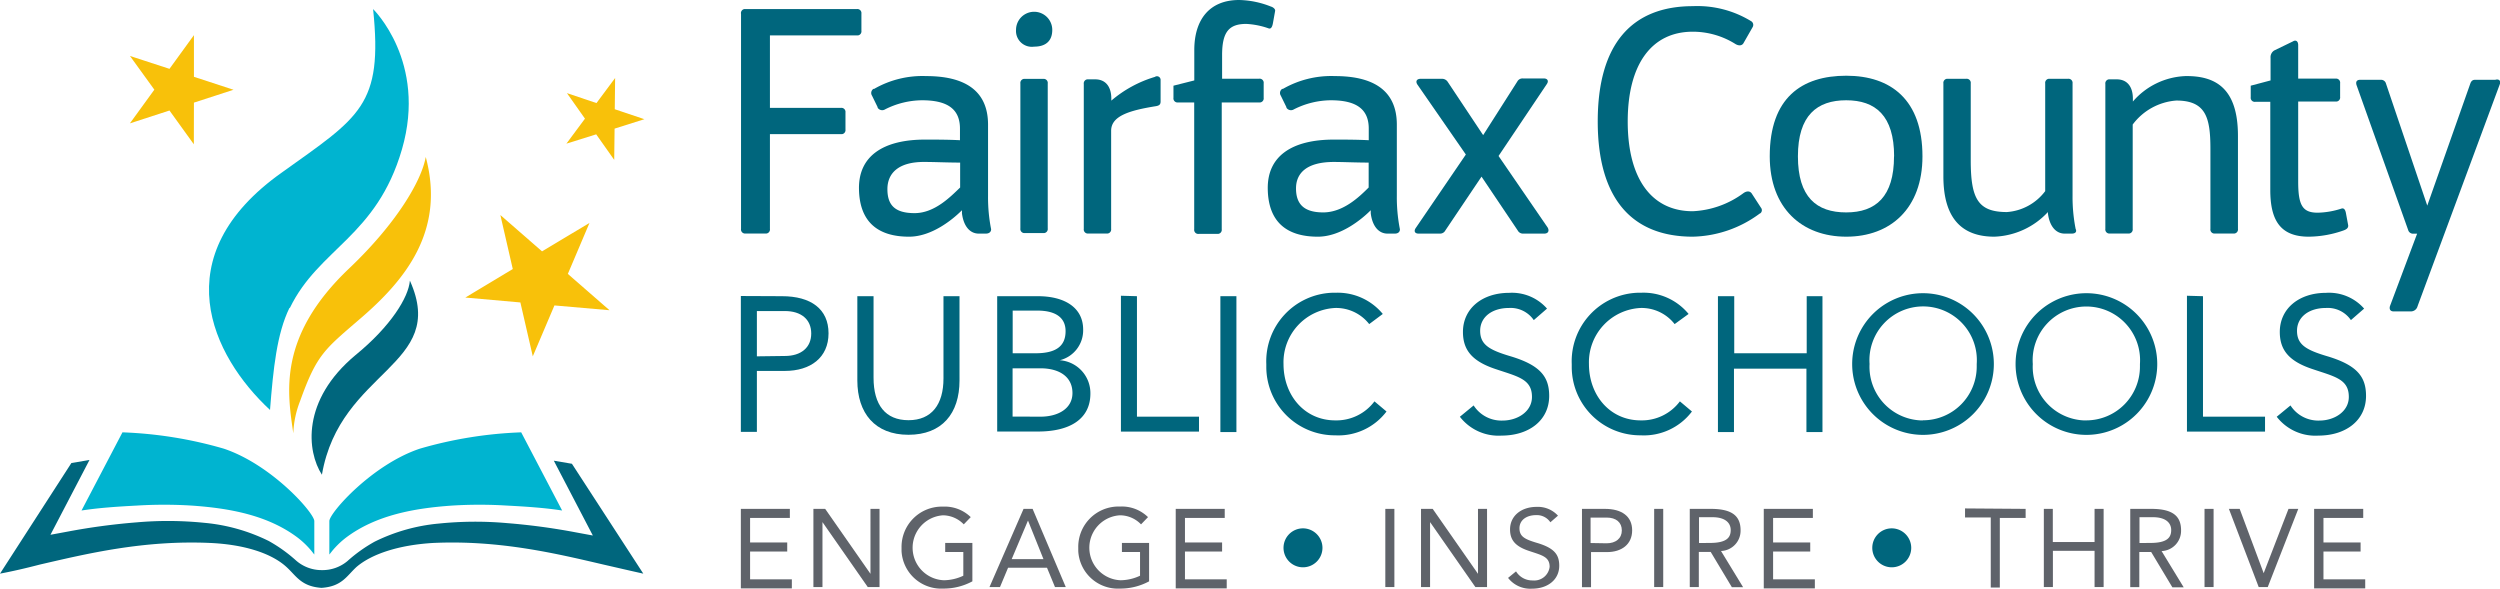 <svg id="Layer_3" data-name="Layer 3" xmlns="http://www.w3.org/2000/svg" width="276" height="65" viewBox="0 0 276 65"><defs><style>.cls-1{fill:#00667d;}.cls-2{fill:#5f636a;}.cls-3{fill:#00b4d0;}.cls-4{fill:#f8c10a;}</style></defs><title>logo-tagline</title><path class="cls-1" d="M95.1,1.54V3.4a.45.45,0,0,1-.38.51H85v8h7.83a.45.45,0,0,1,.51.51V14.3a.45.45,0,0,1-.38.51H85V25.27a.45.45,0,0,1-.38.51h-2.3a.45.45,0,0,1-.51-.51V1.54A.45.45,0,0,1,82.18,1H94.6a.45.45,0,0,1,.5.51Z"/><path class="cls-1" d="M108.84,25.79h-.79c-1,0-1.68-.86-1.85-2.24v-.34c-1.06,1.06-3.36,2.92-5.84,2.92-3.6,0-5.5-1.78-5.53-5.33s2.64-5.39,7.31-5.39c1.13,0,2.5,0,3.84.07V14.2c0-2.1-1.3-3.13-4.18-3.13a9.16,9.16,0,0,0-4.08,1,.6.6,0,0,1-.83-.18l0-.06-.62-1.27a.54.54,0,0,1,.16-.75l.08,0a10.7,10.7,0,0,1,5.74-1.41c4,0,6.83,1.41,6.83,5.36v7.84a18.22,18.22,0,0,0,.34,3.71C109.42,25.62,109.18,25.79,108.84,25.79ZM106,20.7V17.95c-1.41,0-2.81-.07-3.84-.07-3-.05-4.19,1.27-4.19,3s.79,2.65,3,2.65S104.93,21.73,106,20.7Z"/><path class="cls-1" d="M112.17,3.3a2,2,0,1,1,4,0c0,1.34-.86,1.85-2,1.85a1.75,1.75,0,0,1-2-1.85Zm.48,5.92v16a.45.45,0,0,0,.38.51h2.13a.45.45,0,0,0,.51-.51v-16a.45.45,0,0,0-.38-.51h-2.13a.45.45,0,0,0-.51.51Z"/><path class="cls-1" d="M128.13,8.8v2.41c0,.34-.17.45-.51.51-3,.48-4.95,1.1-4.95,2.72V25.27a.45.45,0,0,1-.38.51h-2.13a.45.45,0,0,1-.51-.51v-16a.45.45,0,0,1,.38-.51h.88c1.1,0,1.78.75,1.78,2.14v.21a13.21,13.21,0,0,1,4.81-2.62A.4.4,0,0,1,128.13,8.8Z"/><path class="cls-1" d="M140.77,1.23l-.24,1.34c-.07.38-.21.69-.51.55a8.71,8.71,0,0,0-2.43-.48c-1.89,0-2.67.86-2.67,3.44V8.69H139a.45.45,0,0,1,.51.51v1.6a.45.45,0,0,1-.38.51h-4.25v14a.45.45,0,0,1-.38.51h-2.14a.45.45,0,0,1-.52-.51v-14h-1.78a.45.45,0,0,1-.51-.51V9.46l2.3-.58V5.53c0-3.37,1.68-5.53,4.95-5.53a10,10,0,0,1,3.5.72C140.53.78,140.83,1,140.77,1.23Z"/><path class="cls-1" d="M154,25.79h-.82c-1,0-1.68-.86-1.85-2.24v-.34c-1.06,1.06-3.36,2.92-5.84,2.92-3.6,0-5.5-1.78-5.53-5.33s2.64-5.39,7.31-5.39c1.13,0,2.5,0,3.84.07V14.2c0-2.1-1.3-3.13-4.18-3.13a9.16,9.16,0,0,0-4.08,1,.6.6,0,0,1-.83-.18l0-.06-.62-1.27a.54.54,0,0,1,.16-.75l.08,0a10.71,10.71,0,0,1,5.74-1.41c4,0,6.83,1.41,6.83,5.36v7.84a18.22,18.22,0,0,0,.34,3.71C154.56,25.62,154.32,25.79,154,25.79ZM151.1,20.7V17.95c-1.41,0-2.81-.07-3.84-.07-3.05,0-4.18,1.27-4.18,2.92s.79,2.65,3,2.65S150.07,21.73,151.1,20.7Z"/><path class="cls-1" d="M170.49,25.79h-2.31a.65.65,0,0,1-.62-.34l-4-5.95-4,5.95a.64.64,0,0,1-.58.34h-2.37c-.41,0-.55-.27-.31-.62l5.53-8.11-5.36-7.74c-.21-.34-.07-.62.38-.62h2.33a.74.74,0,0,1,.65.34l3.91,5.88L167.51,9a.65.65,0,0,1,.62-.34h2.3c.41,0,.58.27.34.62l-5.33,7.94,5.43,7.91C171.07,25.51,170.9,25.79,170.49,25.79Z"/><path class="cls-1" d="M194.27,23.58a12.83,12.83,0,0,1-7.38,2.55c-6.66,0-10.5-4.12-10.5-12.72S180.19.68,186.9.68a11.36,11.36,0,0,1,6.46,1.68.48.48,0,0,1,.14.62l-1,1.75c-.17.34-.55.34-.89.14a8.86,8.86,0,0,0-4.73-1.37c-4.53,0-7.18,3.58-7.18,9.91s2.64,9.91,7.18,9.91a10.18,10.18,0,0,0,5.6-2c.34-.24.72-.27.93.07l1,1.54a.43.43,0,0,1-.06.61Z"/><path class="cls-1" d="M195.38,17.26c0-6.47,3.53-8.9,8.45-8.9s8.41,2.65,8.41,8.9c0,5.75-3.53,8.87-8.41,8.87S195.38,23,195.38,17.26Zm13.73,0c0-4.5-2.06-6.19-5.29-6.19s-5.33,1.68-5.33,6.19,2.06,6.19,5.33,6.19,5.28-1.74,5.28-6.19Z"/><path class="cls-1" d="M228.73,25.79h-.79c-1,0-1.68-.86-1.85-2.24v-.14a8.48,8.48,0,0,1-5.91,2.72c-3.57,0-5.63-2-5.63-6.67V9.21a.45.45,0,0,1,.38-.51h2.13a.45.45,0,0,1,.51.51v8.49c0,4.23.79,5.71,4,5.71a5.8,5.8,0,0,0,4.22-2.31V9.21a.45.45,0,0,1,.38-.51h2.13a.45.45,0,0,1,.51.51V21.56a18.22,18.22,0,0,0,.34,3.71C229.32,25.62,229.08,25.79,228.73,25.79Z"/><path class="cls-1" d="M247.07,15V25.27a.45.45,0,0,1-.38.51h-2.14a.45.45,0,0,1-.52-.51V16.43c0-3.47-.51-5.33-3.77-5.33a6.61,6.61,0,0,0-4.81,2.65V25.27a.45.45,0,0,1-.38.51h-2.13a.45.45,0,0,1-.51-.51v-16a.45.45,0,0,1,.38-.51h.88c1.1,0,1.78.75,1.78,2.14v.31a8.07,8.07,0,0,1,5.79-2.81C244.73,8.35,247.07,9.87,247.07,15Z"/><path class="cls-1" d="M258.73,25.44a11.83,11.83,0,0,1-3.84.69c-3.15,0-4.25-1.82-4.25-5.15V11.24H249a.45.45,0,0,1-.52-.51V9.46l2.19-.58V6.39a.87.87,0,0,1,.41-.82l2.06-1c.34-.21.58,0,.58.41V8.68h4.12a.45.45,0,0,1,.51.51v1.51a.45.45,0,0,1-.38.51h-4.25v8.83c0,2.65.48,3.47,2.23,3.44a9,9,0,0,0,2.54-.45c.31-.1.45.17.51.55l.24,1.3C259.27,25.2,259,25.34,258.73,25.44Z"/><path class="cls-1" d="M276,9.24l-9.1,24.56a.76.76,0,0,1-.75.58h-1.89c-.34,0-.51-.21-.41-.58l3-8h-.41a.56.56,0,0,1-.58-.41l-5.7-16c-.1-.34,0-.58.41-.58h2.26a.56.56,0,0,1,.58.41l4.56,13.48,4.73-13.41c.1-.31.24-.48.55-.48h2.23C275.86,8.69,276.1,8.9,276,9.24Z"/><path class="cls-1" d="M86.33,32.7c3.19,0,5.14,1.41,5.14,4.1s-2,4.15-4.82,4.15H83.56v6.73H81.79v-15Zm.32,6.6c1.79,0,2.91-.93,2.91-2.48s-1.1-2.48-2.91-2.48H83.56v5Z"/><path class="cls-1" d="M96.44,32.7v9c0,3,1.31,4.69,3.86,4.69s3.86-1.73,3.86-4.61V32.7h1.77V42c0,3.66-1.94,6-5.64,6s-5.64-2.39-5.64-6V32.7Z"/><path class="cls-1" d="M114.58,32.7c3,0,5,1.29,5,3.68A3.4,3.4,0,0,1,117,39.77h0a3.64,3.64,0,0,1,3.38,3.68c0,2.86-2.34,4.19-5.77,4.19h-4.52V32.7ZM114.33,39c2.22,0,3.31-.76,3.31-2.44,0-1.5-1.1-2.27-3.12-2.27H111.8V39Zm.55,7c1.9,0,3.52-.87,3.52-2.61s-1.37-2.73-3.55-2.73h-3.06v5.33Z"/><path class="cls-1" d="M125.52,32.7V46h6.85v1.65h-8.62v-15Z"/><path class="cls-1" d="M136.5,32.7v15h-1.77v-15Z"/><path class="cls-1" d="M152.66,34.66l-1.5,1.12A4.63,4.63,0,0,0,147.41,34a6,6,0,0,0-5.71,6.19v0c0,3.45,2.32,6.22,5.71,6.22a5.24,5.24,0,0,0,4.33-2.1l1.33,1.12a6.66,6.66,0,0,1-5.66,2.63,7.56,7.56,0,0,1-7.61-7.51q0-.18,0-.36a7.57,7.57,0,0,1,7.25-7.87h.36A6.45,6.45,0,0,1,152.66,34.66Z"/><path class="cls-1" d="M170.79,34.07l-1.46,1.27A3.1,3.1,0,0,0,166.6,34c-1.88,0-3.19,1-3.19,2.52s1,2.1,3.21,2.77c3.42,1,4.41,2.29,4.41,4.42,0,2.69-2.22,4.38-5.26,4.38a5.39,5.39,0,0,1-4.6-2.08l1.52-1.25a3.64,3.64,0,0,0,3.19,1.67c1.67,0,3.25-1,3.25-2.61,0-2-1.6-2.25-4.12-3.11s-3.5-2.1-3.5-4.06c0-2.61,2.15-4.32,5.1-4.32A5.15,5.15,0,0,1,170.79,34.07Z"/><path class="cls-1" d="M186.42,34.66l-1.54,1.12A4.63,4.63,0,0,0,181.13,34a6,6,0,0,0-5.71,6.19v0c0,3.45,2.32,6.22,5.71,6.22a5.24,5.24,0,0,0,4.33-2.1l1.33,1.12a6.66,6.66,0,0,1-5.66,2.63,7.56,7.56,0,0,1-7.61-7.51q0-.18,0-.36a7.57,7.57,0,0,1,7.25-7.87h.36A6.45,6.45,0,0,1,186.42,34.66Z"/><path class="cls-1" d="M191.46,32.7V39h8V32.7h1.74v15h-1.77v-7h-8v7h-1.77v-15Z"/><path class="cls-1" d="M220.12,40.19a7.82,7.82,0,1,1-15.64,0h0a7.82,7.82,0,1,1,15.64,0ZM212.3,46.4a5.93,5.93,0,0,0,5.93-5.93q0-.14,0-.29a5.93,5.93,0,1,0-11.83,0A5.92,5.92,0,0,0,212,46.41h.3Z"/><path class="cls-1" d="M238.16,40.19a7.82,7.82,0,1,1-15.64,0h0a7.82,7.82,0,1,1,15.64,0Zm-7.82,6.22a5.93,5.93,0,0,0,5.91-5.95q0-.13,0-.27a5.93,5.93,0,1,0-11.83,0A5.92,5.92,0,0,0,230,46.41h.32Z"/><path class="cls-1" d="M243.21,32.7V46h6.85v1.65h-8.62v-15Z"/><path class="cls-1" d="M261,34.07l-1.46,1.27A3.1,3.1,0,0,0,256.78,34c-1.88,0-3.19,1-3.19,2.52s1,2.1,3.21,2.77c3.42,1,4.41,2.29,4.41,4.42,0,2.69-2.22,4.38-5.26,4.38a5.39,5.39,0,0,1-4.6-2.08l1.52-1.25a3.64,3.64,0,0,0,3.19,1.67c1.67,0,3.25-1,3.25-2.61,0-2-1.6-2.25-4.12-3.11s-3.5-2.1-3.5-4.06c0-2.61,2.15-4.32,5.1-4.32A5.15,5.15,0,0,1,261,34.07Z"/><path class="cls-2" d="M87.2,56.18v1H82.81v2.71h4.1v1h-4.1v3.07h4.61v1H81.79V56.18Z"/><path class="cls-2" d="M91.1,56.18l5,7.17h0V56.18h1v8.63H95.8l-5-7.17h0v7.17h-1V56.18Z"/><path class="cls-2" d="M107.17,57.09l-.77.8a3.23,3.23,0,0,0-2.29-1,3.59,3.59,0,0,0,.1,7.17,5.17,5.17,0,0,0,2.14-.5V60.94h-2v-1h3v4.24a6.7,6.7,0,0,1-3.22.8,4.38,4.38,0,0,1-4.6-4.14q0-.19,0-.39a4.45,4.45,0,0,1,4.37-4.52h.21A4.13,4.13,0,0,1,107.17,57.09Z"/><path class="cls-2" d="M114,56.18l3.66,8.63h-1.19l-.88-2.13h-4.3l-.89,2.13h-1.16L113,56.18Zm-.52,1.31-1.79,4.24h3.51l-1.7-4.24Z"/><path class="cls-2" d="M126.74,57.09l-.77.8a3.23,3.23,0,0,0-2.35-1,3.59,3.59,0,0,0,.1,7.17,5.17,5.17,0,0,0,2.14-.5V60.94h-2v-1h3v4.24a6.7,6.7,0,0,1-3.22.8,4.38,4.38,0,0,1-4.6-4.14q0-.19,0-.39a4.45,4.45,0,0,1,4.37-4.53h.3A4.13,4.13,0,0,1,126.74,57.09Z"/><path class="cls-2" d="M135.21,56.18v1h-4.39v2.71h4.1v1h-4.1v3.07h4.61v1H129.8V56.18Z"/><path class="cls-1" d="M146,60.49a2.15,2.15,0,1,1-2.15-2.16h0A2.16,2.16,0,0,1,146,60.49Z"/><path class="cls-2" d="M153.94,56.18v8.63h-1V56.18Z"/><path class="cls-2" d="M158.17,56.18l5,7.17h0V56.18h1v8.63h-1.29l-5-7.17h0v7.17h-1V56.18Z"/><path class="cls-2" d="M172,56.93l-.84.73a1.79,1.79,0,0,0-1.57-.79c-1.08,0-1.84.56-1.84,1.45s.55,1.2,1.85,1.59c2,.58,2.54,1.31,2.54,2.55,0,1.54-1.28,2.53-3,2.53a3.11,3.11,0,0,1-2.65-1.19l.88-.72a2.1,2.1,0,0,0,1.84,1,1.71,1.71,0,0,0,1.87-1.5c0-1.16-.92-1.29-2.37-1.79s-2-1.2-2-2.34c0-1.5,1.24-2.49,2.93-2.49A3,3,0,0,1,172,56.93Z"/><path class="cls-2" d="M177.19,56.18c1.84,0,3,.81,3,2.37s-1.18,2.4-2.77,2.4h-1.77v3.88h-1V56.18Zm.18,3.8c1,0,1.68-.53,1.68-1.42s-.63-1.42-1.68-1.42h-1.77v2.81Z"/><path class="cls-2" d="M183.62,56.18v8.63h-1V56.18Z"/><path class="cls-2" d="M188.88,56.18c2.43,0,3.28.85,3.28,2.37A2.24,2.24,0,0,1,190,60.83l2.44,4H191.2l-2.34-3.9h-1.31v3.88h-1V56.18Zm-.11,3.76c1.86,0,2.3-.6,2.3-1.42s-.64-1.42-2-1.42h-1.5v2.85Z"/><path class="cls-2" d="M200.14,56.18v1h-4.39v2.71h4.1v1h-4.1v3.07h4.61v1h-5.64V56.18Z"/><path class="cls-1" d="M211,60.49a2.15,2.15,0,1,1-2.15-2.16h0A2.16,2.16,0,0,1,211,60.49Z"/><path class="cls-2" d="M223.63,56.18v1h-2.85v7.68h-1V57.13h-2.84v-1Z"/><path class="cls-2" d="M226.63,56.18v3.66h4.61V56.18h1v8.63h-1v-4h-4.6v4h-1V56.18Z"/><path class="cls-2" d="M237.51,56.18c2.43,0,3.28.85,3.28,2.37a2.24,2.24,0,0,1-2.15,2.29l2.44,4h-1.25l-2.34-3.9h-1.31v3.88h-1V56.18Zm-.11,3.76c1.86,0,2.3-.6,2.3-1.42s-.64-1.42-2-1.42h-1.5v2.85Z"/><path class="cls-2" d="M244.38,56.18v8.63h-1V56.18Z"/><path class="cls-2" d="M247.26,56.18l2.65,7.1h0l2.74-7.1h1.08l-3.37,8.63h-1l-3.29-8.63Z"/><path class="cls-2" d="M260.9,56.18v1h-4.39v2.71h4.1v1h-4.1v3.07h4.61v1h-5.64V56.18Z"/><path class="cls-3" d="M56.06,55.82c1.86.1,4,.23,6,.54l-4.52-8.63a45.86,45.86,0,0,0-11.18,1.8c-5.28,1.76-10,7.1-10,8v3.69l.3-.38a9.41,9.41,0,0,1,1.53-1.48c3.33-2.51,7.58-3.25,11.65-3.54a49.28,49.28,0,0,1,6.19,0"/><path class="cls-3" d="M15,55.82c-1.85.1-4,.23-6,.54l4.52-8.63a45.86,45.86,0,0,1,11.18,1.8c5.28,1.76,10,7.1,10,8v3.69l-.3-.38a9.44,9.44,0,0,0-1.53-1.48c-3.33-2.51-7.58-3.25-11.65-3.54a49.29,49.29,0,0,0-6.19,0"/><polygon class="cls-4" points="55.24 23.74 59.84 27.75 65.08 24.61 62.69 30.24 67.29 34.25 61.21 33.72 58.82 39.34 57.45 33.39 51.37 32.85 56.61 29.7 55.24 23.74"/><polygon class="cls-4" points="21.41 3.88 21.41 8.48 25.78 9.91 21.41 11.33 21.4 15.93 18.71 12.2 14.34 13.62 17.04 9.9 14.35 6.18 18.71 7.6 21.41 3.88"/><polygon class="cls-4" points="67.91 8.61 67.87 12.06 71.14 13.16 67.85 14.2 67.81 17.65 65.82 14.83 62.53 15.86 64.58 13.1 62.59 10.28 65.85 11.38 67.91 8.61"/><path class="cls-3" d="M32,34c3.19-6.59,9.58-7.87,12.38-17.53S41.19,1,41.19,1C42.3,11.67,39.7,12.9,31.18,19,18,28.29,23.4,39.31,29.81,45.26c.36-4.58.75-8.41,2.15-11.28"/><path class="cls-4" d="M47,17.34c-.47,2.65-3.27,7.37-8.44,12.28-8,7.59-6.8,13.84-6.18,18.22a10.86,10.86,0,0,1,.76-3.59c1.83-5.11,2.69-5.67,6.55-9C44.66,31,49.21,25.55,47,17.32"/><path class="cls-1" d="M45.25,31c-.15,1.81-2.08,5-6,8.2-6,5-5.37,10.65-3.71,13.21,2-11.64,13.94-12,9.72-21.41"/><path class="cls-1" d="M63.14,51.2l-2-.34,4.31,8.26-2-.37a71.21,71.21,0,0,0-7.49-1,39.63,39.63,0,0,0-7.5.05,20.1,20.1,0,0,0-7.1,2,16.43,16.43,0,0,0-3,2.14,4.28,4.28,0,0,1-2.83,1h0a4.28,4.28,0,0,1-2.87-1.08,16.43,16.43,0,0,0-3-2.14,20.1,20.1,0,0,0-7.1-2,39.63,39.63,0,0,0-7.5-.05,71.21,71.21,0,0,0-7.49,1l-2,.37,4.31-8.26-2,.34L0,63.33c1.33-.25,2.82-.59,4.39-1,5.15-1.19,11.42-2.71,18.77-2.39,3.86.17,6.83,1.16,8.46,2.65,1.1,1,1.62,2.15,3.87,2.31h0c2.26-.15,2.77-1.3,3.87-2.31,1.67-1.43,4.67-2.43,8.5-2.65,7.35-.33,13.62,1.19,18.77,2.39,1.57.36,3.07.71,4.39,1Z"/></svg>